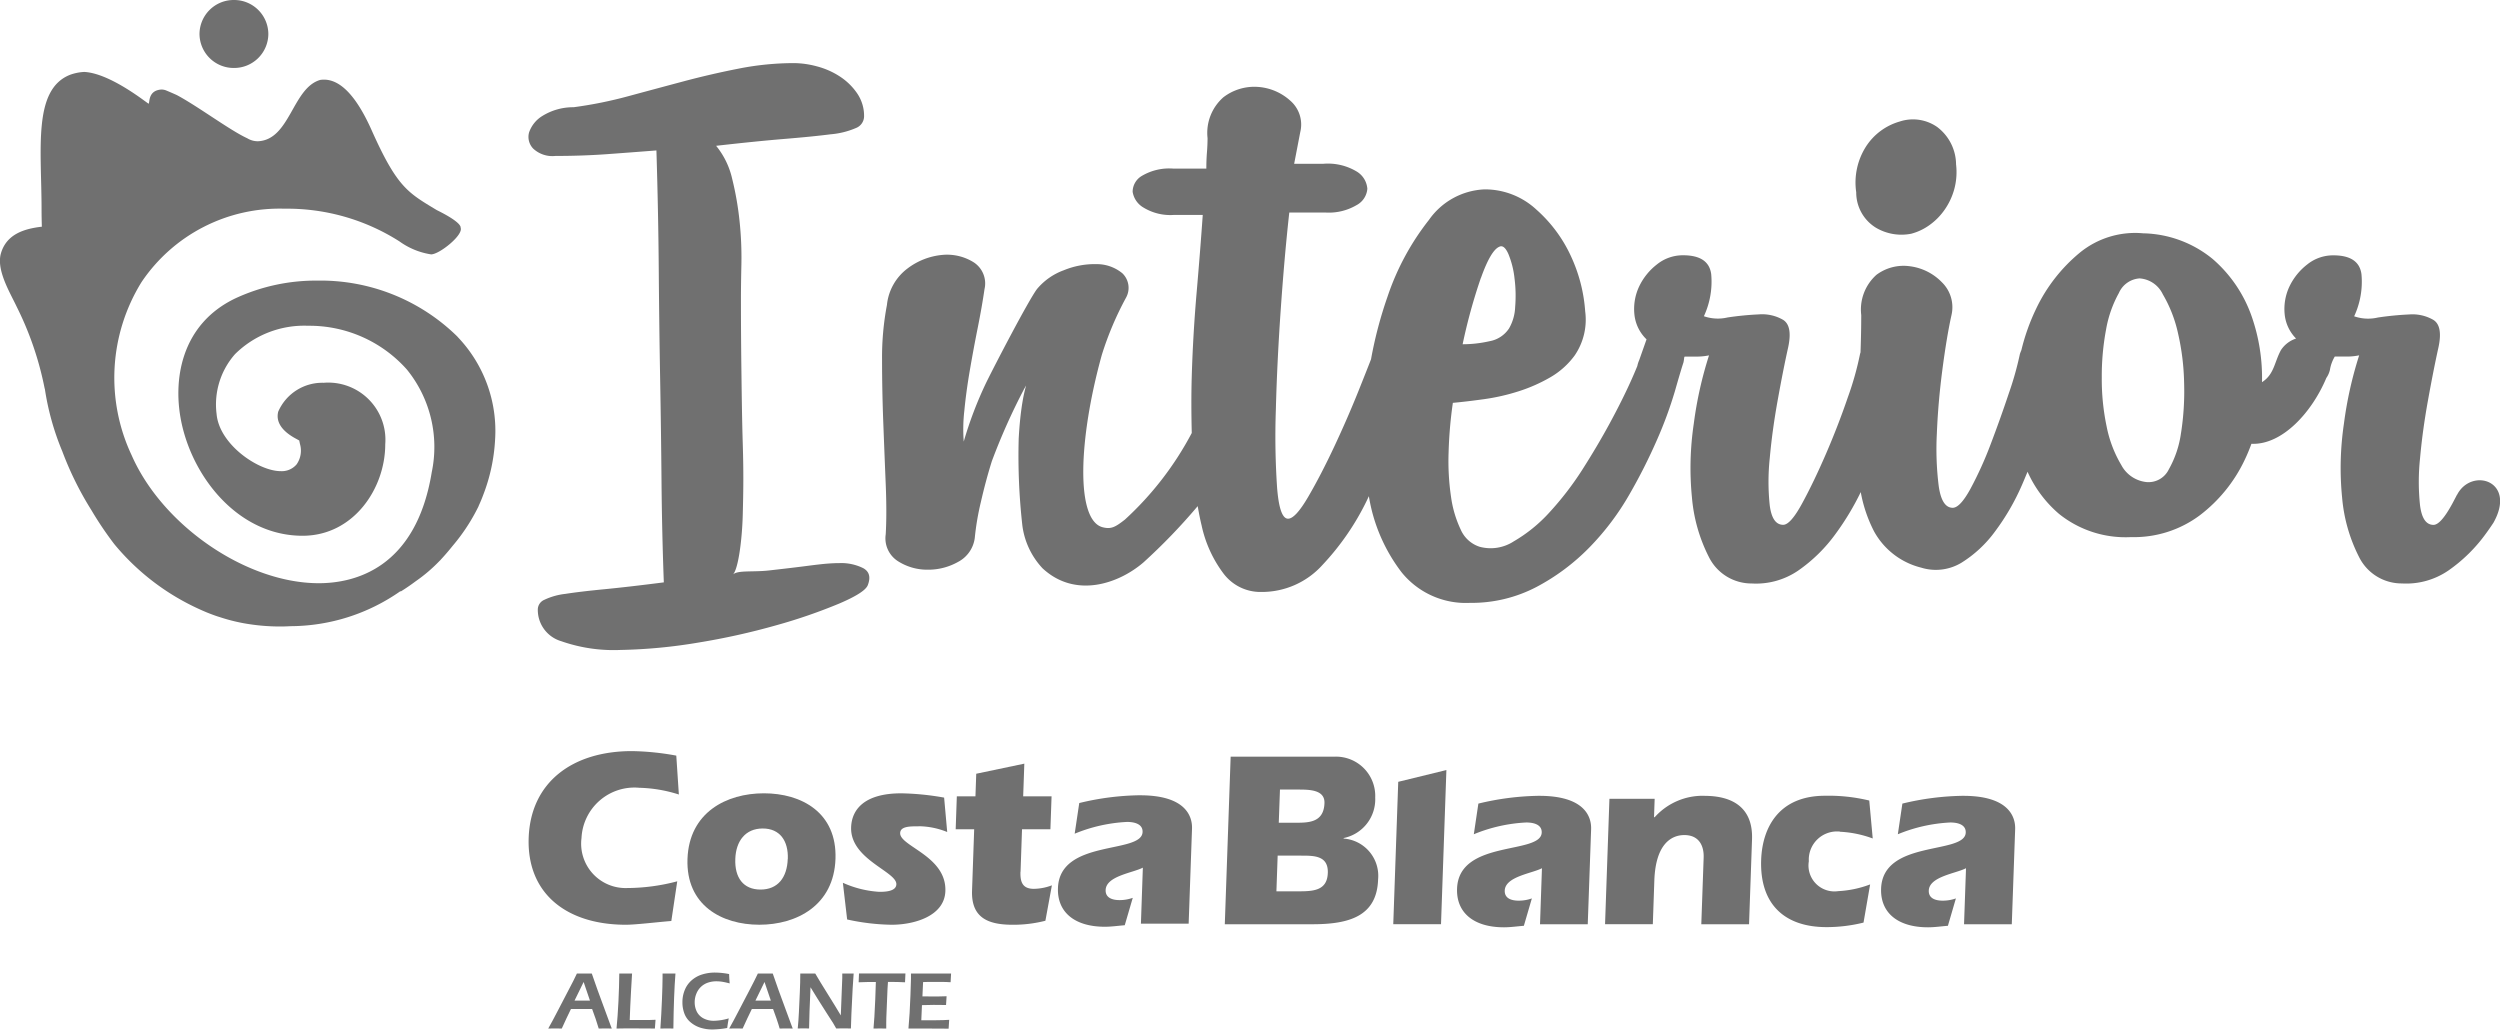 <?xml version="1.0" encoding="UTF-8"?> <svg xmlns="http://www.w3.org/2000/svg" width="148.635" height="61.209" viewBox="0 0 148.635 61.209"><g id="colabora-3" transform="translate(-829 -9227.164)"><g id="Grupo_90" data-name="Grupo 90" transform="translate(829 9227.164)"><path id="Trazado_153" data-name="Trazado 153" d="M27.206-83.929a11.611,11.611,0,0,0-8.347-3.34,11.363,11.363,0,0,0-4.849,1.048c-3.255,1.544-3.785,4.893-3.195,7.514.74,3.284,3.441,6.608,7.174,6.608,3.036,0,4.915-2.819,4.915-5.432a3.4,3.4,0,0,0-3.663-3.663,2.858,2.858,0,0,0-2.7,1.717c-.191.769.476,1.3,1.069,1.614l.181.1.041.2a1.42,1.42,0,0,1-.2,1.223,1.157,1.157,0,0,1-.944.4c-1.326,0-3.655-1.588-3.811-3.4A4.522,4.522,0,0,1,13.976-82.9a5.851,5.851,0,0,1,4.344-1.684,7.753,7.753,0,0,1,5.874,2.606,7.307,7.307,0,0,1,1.475,6.1c-.937,5.739-4.611,6.6-6.718,6.6h0c-4.287,0-9.276-3.407-11.121-7.6a10.814,10.814,0,0,1,.583-10.3,9.886,9.886,0,0,1,8.5-4.366A12.416,12.416,0,0,1,23.749-89.6a4.332,4.332,0,0,0,1.882.772c.49,0,1.933-1.152,1.755-1.586a.161.161,0,0,0,0-.037c-.052-.236-.588-.6-1.415-1.008C24.244-92.5,23.61-92.818,22.1-96.2c-1.116-2.506-2.172-3.133-3.062-3-1.656.478-1.788,3.561-3.7,3.646a1.2,1.2,0,0,1-.64-.179c-1-.454-2.946-1.908-4.184-2.566q-.332-.151-.663-.287A.811.811,0,0,0,9.6-98.63c-.842.054-.679.84-.769.84-.053,0-2.256-1.809-3.823-1.885a2.849,2.849,0,0,0-.837.168c-2.228.872-1.7,4.409-1.7,8.011,0,.306.006.652.017,1.022-1.074.122-2.108.456-2.435,1.592C-.227-87.886.6-86.553,1-85.7a19.036,19.036,0,0,1,1.654,4.84.14.14,0,0,0,.012.025,15.643,15.643,0,0,0,1.039,3.719,19.3,19.3,0,0,0,1.727,3.491,20.506,20.506,0,0,0,1.34,1.993l.045.057a14.1,14.1,0,0,0,5.073,3.858c.107.05.227.1.354.155l.065.027c.136.055.28.111.436.166.1.037.2.07.3.1l.035.011a10.681,10.681,0,0,0,1.376.354,12.208,12.208,0,0,0,2.222.2c.2,0,.4-.008.6-.019A11.455,11.455,0,0,0,23.8-68.8c.011,0,.023.005.034.009.31-.191.608-.4.9-.617a9.243,9.243,0,0,0,1.385-1.181c.026-.027.055-.051.081-.078a.019.019,0,0,0,0-.006c.263-.28.5-.561.724-.84a11.3,11.3,0,0,0,1.518-2.318h0c.011-.024.019-.05.03-.075q.139-.3.262-.632a10.653,10.653,0,0,0,.7-3.255,8.075,8.075,0,0,0-2.23-6.132" transform="translate(0 103.952)" fill="#707070"></path><path id="Trazado_154" data-name="Trazado 154" d="M24.858-105.143a2.034,2.034,0,0,1-2.047,2.02,2.034,2.034,0,0,1-2.046-2.02,2.034,2.034,0,0,1,2.046-2.021,2.034,2.034,0,0,1,2.047,2.021" transform="translate(-8.904 107.164)" fill="#707070"></path><path id="Trazado_155" data-name="Trazado 155" d="M134.559-23.535l0-.03a2.35,2.35,0,0,0,1.876-2.405,2.336,2.336,0,0,0-2.365-2.435h-6.23l-.348,9.965h5.214c2.182,0,3.827-.477,3.9-2.659a2.222,2.222,0,0,0-2.052-2.435m-3.782-2.913h1.06c.673,0,1.615,0,1.586.806-.043,1.239-1.072,1.165-1.908,1.165h-.809Zm2.844,4.96c-.037,1.075-.9,1.09-1.8,1.09h-1.255l.074-2.122h1.39c.792,0,1.627,0,1.592,1.032" transform="translate(-54.673 73.39)" fill="#707070"></path><path id="Trazado_156" data-name="Trazado 156" d="M145.028-17.842h2.839l.32-9.167-2.863.7Z" transform="translate(-62.193 72.791)" fill="#707070"></path><path id="Trazado_157" data-name="Trazado 157" d="M156.553-24.326a16.12,16.12,0,0,0-3.618.463l-.271,1.823a9.338,9.338,0,0,1,3.116-.7c.4,0,.937.1.921.6-.047,1.33-4.93.4-5.033,3.332-.051,1.434.995,2.3,2.788,2.3.388,0,.794-.059,1.184-.09l.475-1.628a2.333,2.333,0,0,1-.782.134c-.434,0-.846-.134-.83-.6.029-.836,1.619-1.016,2.212-1.329l-.115,3.331h2.838l.2-5.648c.029-.806-.453-1.987-3.083-1.987" transform="translate(-65.04 71.64)" fill="#707070"></path><path id="Trazado_158" data-name="Trazado 158" d="M173-24.326a3.83,3.83,0,0,0-2.988,1.284l-.029-.029.037-1.076h-2.689l-.26,7.455h2.84l.09-2.6c.076-2.181,1.021-2.7,1.782-2.7.9,0,1.172.672,1.15,1.331l-.14,3.973h2.839l.177-5.049c.067-1.913-1.194-2.586-2.808-2.586" transform="translate(-71.644 71.64)" fill="#707070"></path><path id="Trazado_159" data-name="Trazado 159" d="M188.009-22.189a6.479,6.479,0,0,1,1.943.4l-.206-2.256a10.253,10.253,0,0,0-2.633-.284c-2.749,0-3.727,1.9-3.794,3.81-.093,2.689,1.444,4,3.879,4a9.144,9.144,0,0,0,2.207-.269l.393-2.27a6.265,6.265,0,0,1-1.9.4,1.542,1.542,0,0,1-1.745-1.778,1.677,1.677,0,0,1,1.854-1.762" transform="translate(-78.611 71.64)" fill="#707070"></path><path id="Trazado_160" data-name="Trazado 160" d="M200.688-24.326a16.124,16.124,0,0,0-3.618.463L196.8-22.04a9.347,9.347,0,0,1,3.116-.7c.4,0,.938.1.921.6-.046,1.33-4.93.4-5.032,3.332-.05,1.434.994,2.3,2.788,2.3.389,0,.794-.059,1.184-.09l.475-1.628a2.332,2.332,0,0,1-.781.134c-.434,0-.847-.134-.831-.6.029-.836,1.619-1.016,2.213-1.329l-.117,3.331h2.839l.2-5.648c.027-.806-.454-1.987-3.084-1.987" transform="translate(-83.966 71.64)" fill="#707070"></path><path id="Trazado_161" data-name="Trazado 161" d="M61.607-26.8a8.331,8.331,0,0,1,2.346.4L63.8-28.712a15.732,15.732,0,0,0-2.634-.269c-3.542,0-6.026,1.852-6.142,5.155s2.24,5.169,5.781,5.169c.568,0,1.8-.149,2.7-.224l.352-2.359a11.7,11.7,0,0,1-2.972.4,2.64,2.64,0,0,1-2.72-2.974A3.151,3.151,0,0,1,61.607-26.8" transform="translate(-23.592 73.637)" fill="#707070"></path><path id="Trazado_162" data-name="Trazado 162" d="M76.1-24.587c-2.226,0-4.447,1.136-4.544,3.9s2.045,3.914,4.271,3.914,4.432-1.151,4.528-3.914-2.029-3.9-4.256-3.9m1.418,3.9c-.039,1.121-.6,1.823-1.618,1.823s-1.544-.7-1.5-1.823c.037-1.061.6-1.808,1.631-1.808s1.528.748,1.491,1.808" transform="translate(-30.682 71.752)" fill="#707070"></path><path id="Trazado_163" data-name="Trazado 163" d="M92.232-22.629a4.6,4.6,0,0,1,1.707.344l-.183-2.046a15.882,15.882,0,0,0-2.546-.255c-2.241,0-2.948,1-2.983,2.017-.067,1.913,2.716,2.63,2.689,3.392-.014.433-.688.448-1.016.448a6.171,6.171,0,0,1-2.164-.538l.254,2.181a12.976,12.976,0,0,0,2.647.314c1.33,0,3.141-.508,3.193-2,.073-2.092-2.716-2.659-2.688-3.452.014-.4.567-.4,1.09-.4" transform="translate(-37.624 71.752)" fill="#707070"></path><path id="Trazado_164" data-name="Trazado 164" d="M103.336-21.25l.087-2.524h1.688l.069-1.957h-1.688l.068-1.943-2.859.6-.047,1.345H99.547l-.068,1.957h1.1l-.127,3.645c-.057,1.644.99,2.032,2.425,2.032a7.67,7.67,0,0,0,1.936-.239l.386-2.106a3.127,3.127,0,0,1-1.068.209c-.657,0-.823-.374-.8-1.017" transform="translate(-42.66 73.076)" fill="#707070"></path><path id="Trazado_165" data-name="Trazado 165" d="M115.007-24.385a15.985,15.985,0,0,0-3.617.463l-.272,1.823a9.35,9.35,0,0,1,3.117-.7c.4,0,.938.105.92.6-.046,1.33-4.929.4-5.031,3.332-.051,1.434.994,2.3,2.788,2.3.388,0,.794-.059,1.183-.09l.476-1.629a2.315,2.315,0,0,1-.782.135c-.432,0-.847-.135-.83-.6.029-.837,1.618-1.017,2.212-1.33l-.115,3.332h2.838l.2-5.648c.027-.806-.454-1.986-3.083-1.986" transform="translate(-47.224 71.666)" fill="#707070"></path><path id="Trazado_166" data-name="Trazado 166" d="M57.067-2.555q.249-.44.585-1.09l.629-1.209q.3-.561.489-.97l.441,0c.151,0,.3,0,.446,0L60-4.845l.745,2.027.1.263-.359-.006q-.123,0-.418.006c-.039-.142-.1-.334-.182-.575s-.153-.436-.21-.586H58.417q-.279.569-.545,1.161l-.391-.006c-.073,0-.212,0-.414.006m1.563-1.66h.918l-.377-1.109-.194.4Z" transform="translate(-24.472 63.706)" fill="#707070"></path><path id="Trazado_167" data-name="Trazado 167" d="M64.176-2.555q.071-.721.114-1.606t.05-1.663c.163,0,.3,0,.407,0l.353,0q-.032.43-.058.982l-.049.96c-.015.274-.025.548-.032.819l.412,0c.388,0,.641,0,.764,0s.24-.006.359-.013c-.015.157-.027.33-.039.52q-.63-.006-1.077-.006l-.755,0Z" transform="translate(-27.521 63.706)" fill="#707070"></path><path id="Trazado_168" data-name="Trazado 168" d="M68.74-2.555q.058-.824.093-1.69t.037-1.323l0-.256.4,0,.367,0q-.1,1.259-.124,3.269l-.352-.006-.418.006" transform="translate(-29.478 63.706)" fill="#707070"></path><path id="Trazado_169" data-name="Trazado 169" d="M73.786-3.2c-.036.187-.066.376-.091.569-.183.032-.349.055-.5.067s-.282.02-.39.02a2.322,2.322,0,0,1-.685-.1,1.692,1.692,0,0,1-.59-.317,1.234,1.234,0,0,1-.379-.526,1.873,1.873,0,0,1-.118-.675,1.876,1.876,0,0,1,.142-.735,1.518,1.518,0,0,1,.406-.57,1.713,1.713,0,0,1,.625-.347,2.551,2.551,0,0,1,.755-.113,4.475,4.475,0,0,1,.848.089c.005.142.01.243.014.3l.018.256a4.41,4.41,0,0,0-.45-.1,2.34,2.34,0,0,0-.342-.026,1.555,1.555,0,0,0-.493.078,1.123,1.123,0,0,0-.416.247,1.129,1.129,0,0,0-.278.411,1.32,1.32,0,0,0-.1.5,1.257,1.257,0,0,0,.121.558.922.922,0,0,0,.383.4,1.292,1.292,0,0,0,.656.153,3.253,3.253,0,0,0,.865-.143" transform="translate(-30.46 63.75)" fill="#707070"></path><path id="Trazado_170" data-name="Trazado 170" d="M75.9-2.555q.25-.44.585-1.09l.631-1.209q.295-.561.488-.97l.441,0c.152,0,.3,0,.446,0l.342.979.745,2.027.1.263-.359-.006c-.083,0-.222,0-.419.006-.038-.142-.1-.334-.181-.575s-.152-.436-.21-.586H77.247q-.28.569-.546,1.161l-.39-.006c-.074,0-.212,0-.415.006m1.564-1.66h.917L78-5.324l-.194.4Z" transform="translate(-32.547 63.706)" fill="#707070"></path><path id="Trazado_171" data-name="Trazado 171" d="M83.036-2.555c.03-.286.053-.606.07-.963l.054-1.174c.019-.424.028-.8.028-1.132.186,0,.342,0,.472,0q.144,0,.419,0,.272.471.748,1.23t.77,1.258l.087-2.222c0-.053,0-.142,0-.266.151,0,.263,0,.342,0l.335,0-.059.879-.074,1.5-.03.886c-.166,0-.306-.006-.424-.006-.091,0-.242,0-.45.006q-.12-.212-.182-.316c-.066-.1-.205-.323-.419-.652-.141-.217-.317-.495-.527-.833q-.232-.373-.4-.651-.02.386-.059,1.439c-.011.286-.019.623-.026,1.013-.151,0-.259-.006-.326-.006s-.17,0-.352.006" transform="translate(-35.608 63.706)" fill="#707070"></path><path id="Trazado_172" data-name="Trazado 172" d="M90.26-2.555l.053-.7L90.365-4.3,90.4-5.322h-.167l-.156,0-.148,0-.552.017c.012-.23.019-.4.021-.524q.689,0,1.443,0l.858,0,.46,0q-.024.341-.024.524c-.289-.014-.565-.022-.831-.022H91.12l-.028.438L91.023-3.2l-.005.283c0,.116,0,.238,0,.363l-.365-.006-.391.006" transform="translate(-38.327 63.706)" fill="#707070"></path><path id="Trazado_173" data-name="Trazado 173" d="M94.562-2.555l.069-.918.05-1.061.031-.965v-.326q.591,0,1.233,0l.46,0,.692,0-.029.517-.227-.012c-.062,0-.149-.006-.259-.007l-.338,0h-.482l-.33.009-.039.851c.219,0,.44.006.661.006.154,0,.412,0,.776-.014q-.02.218-.033.521l-.732-.007q-.282,0-.7.014l-.039.9.264,0c.077,0,.252,0,.527,0l.52-.009.347-.017c-.016.185-.027.36-.034.525q-.622-.006-1.122-.006l-.788,0Z" transform="translate(-40.551 63.706)" fill="#707070"></path><path id="Trazado_174" data-name="Trazado 174" d="M139.887-94.581a3.9,3.9,0,0,1-.107,1.487,3.938,3.938,0,0,1-.581,1.232,3.732,3.732,0,0,1-.9.906,3.3,3.3,0,0,1-1.076.508,2.979,2.979,0,0,1-2.109-.363,2.457,2.457,0,0,1-1.162-2.1,3.981,3.981,0,0,1,.58-2.719,3.545,3.545,0,0,1,2-1.487,2.513,2.513,0,0,1,2.238.327,2.815,2.815,0,0,1,1.118,2.212M62.619-95.4q-1.421.111-2.9.219t-3.115.109a1.668,1.668,0,0,1-1.312-.438,1,1,0,0,1-.246-.956,1.855,1.855,0,0,1,.792-.984,3.477,3.477,0,0,1,1.858-.519,24.891,24.891,0,0,0,3.252-.656q1.612-.436,3.252-.874t3.306-.765a17.032,17.032,0,0,1,3.306-.328,5.386,5.386,0,0,1,1.339.191,4.63,4.63,0,0,1,1.366.6,3.655,3.655,0,0,1,1.038,1.01,2.369,2.369,0,0,1,.41,1.366.754.754,0,0,1-.464.684,4.813,4.813,0,0,1-1.53.382q-1.065.137-2.732.274t-4.071.41a4.751,4.751,0,0,1,.956,1.967,18.209,18.209,0,0,1,.438,2.514,20.618,20.618,0,0,1,.109,2.568q-.028,1.258-.027,2.132,0,2.022.027,4.126c.018,1.4.037,2.979.081,4.405.053,1.741.037,2.8,0,4.216-.038,1.495-.27,3.274-.589,3.562.3-.272,1.182-.134,2.149-.243s1.729-.2,2.295-.274.974-.118,1.229-.136.473-.027.656-.027a2.938,2.938,0,0,1,1.421.3q.546.3.273,1.01-.164.439-1.694,1.093a32.045,32.045,0,0,1-3.716,1.284,41.326,41.326,0,0,1-4.672,1.039,31.088,31.088,0,0,1-4.618.437,9.416,9.416,0,0,1-3.525-.52,1.94,1.94,0,0,1-1.394-1.912.634.634,0,0,1,.383-.547,3.94,3.94,0,0,1,1.257-.355q.874-.136,2.3-.274t3.552-.41q-.111-3.005-.137-6.012t-.082-6.12q-.056-3.115-.082-6.475T62.619-95.4M169.668-74.926c-.091.176-.182.352-.272.519q-.69,1.27-1.123,1.269-.653,0-.8-1.16a13.25,13.25,0,0,1,0-2.792q.144-1.632.471-3.445t.616-3.119q.29-1.3-.29-1.668a2.493,2.493,0,0,0-1.451-.326,17.972,17.972,0,0,0-1.849.181,2.531,2.531,0,0,1-1.414-.072,4.871,4.871,0,0,0,.435-2.5q-.146-1.123-1.668-1.124a2.451,2.451,0,0,0-1.559.544,3.635,3.635,0,0,0-1.052,1.3,3.144,3.144,0,0,0-.29,1.632,2.379,2.379,0,0,0,.681,1.471,1.7,1.7,0,0,0-.9.687c-.384.705-.4,1.4-1.058,1.86l-.068.047a11.059,11.059,0,0,0-.617-3.919,7.977,7.977,0,0,0-2.321-3.409,6.728,6.728,0,0,0-4.134-1.523,5.194,5.194,0,0,0-3.771,1.161,9.745,9.745,0,0,0-2.574,3.3,12.394,12.394,0,0,0-.889,2.485c-.031.076-.063.15-.089.235a18.8,18.8,0,0,1-.653,2.321q-.508,1.522-1.088,3.046a21.506,21.506,0,0,1-1.2,2.647q-.617,1.125-1.052,1.124-.653,0-.834-1.305a17.824,17.824,0,0,1-.109-3.119q.071-1.812.326-3.771t.544-3.264a2.072,2.072,0,0,0-.58-1.958,3.208,3.208,0,0,0-1.885-.942,2.694,2.694,0,0,0-1.995.507,2.765,2.765,0,0,0-.906,2.393c0,.731-.016,1.471-.043,2.217-.009.035-.021.066-.029.1a18.065,18.065,0,0,1-.725,2.575q-.581,1.7-1.305,3.372t-1.414,2.938q-.691,1.27-1.124,1.269-.653,0-.8-1.16a13.325,13.325,0,0,1,0-2.792q.145-1.632.471-3.445t.617-3.119q.289-1.3-.29-1.668a2.49,2.49,0,0,0-1.45-.326,17.967,17.967,0,0,0-1.849.181,2.532,2.532,0,0,1-1.414-.072,4.878,4.878,0,0,0,.435-2.5q-.146-1.123-1.668-1.124a2.448,2.448,0,0,0-1.559.544,3.629,3.629,0,0,0-1.052,1.3,3.144,3.144,0,0,0-.291,1.632,2.388,2.388,0,0,0,.725,1.523l-.435,1.233a1.745,1.745,0,0,0-.114.355c-.106.261-.235.563-.393.914q-.508,1.125-1.233,2.466T117.655-76.4a18.434,18.434,0,0,1-1.958,2.538,8.894,8.894,0,0,1-2.1,1.7,2.52,2.52,0,0,1-2.031.327,1.84,1.84,0,0,1-1.125-1.015,6.657,6.657,0,0,1-.58-1.959,14.57,14.57,0,0,1-.145-2.611,25.509,25.509,0,0,1,.254-2.973q.8-.072,1.849-.218a12.227,12.227,0,0,0,2.066-.471,9.461,9.461,0,0,0,1.886-.834,4.7,4.7,0,0,0,1.45-1.306,3.77,3.77,0,0,0,.617-2.611A9.315,9.315,0,0,0,117-89.093a8.34,8.34,0,0,0-2.067-2.792,4.5,4.5,0,0,0-3.082-1.2,4.252,4.252,0,0,0-3.3,1.813,15.148,15.148,0,0,0-2.466,4.569,24.448,24.448,0,0,0-.98,3.72q-.245.631-.723,1.827-.652,1.632-1.45,3.336t-1.559,3.009q-.761,1.306-1.2,1.306-.509,0-.653-1.849a45.421,45.421,0,0,1-.073-4.641q.071-2.79.29-5.947t.508-5.765h2.176a3.245,3.245,0,0,0,1.813-.435,1.209,1.209,0,0,0,.652-.979,1.309,1.309,0,0,0-.616-1.015,3.32,3.32,0,0,0-1.995-.471h-1.74l.363-1.886a1.877,1.877,0,0,0-.616-1.885,3.19,3.19,0,0,0-1.922-.8,3.024,3.024,0,0,0-2.031.616,2.818,2.818,0,0,0-.943,2.43q0,.364-.035.834c-.026.315-.037.641-.037.979H93.362a3.189,3.189,0,0,0-1.886.435,1.1,1.1,0,0,0-.544.942,1.32,1.32,0,0,0,.653.943,3.062,3.062,0,0,0,1.777.435H95.1q-.147,2.105-.363,4.605t-.29,4.968c-.034,1.157-.027,2.282,0,3.39a18.955,18.955,0,0,1-3.971,5.146c-.567.443-.812.588-1.32.46C87.542-73.4,87.7-78.2,89.1-83.246a18.9,18.9,0,0,1,1.439-3.4,1.2,1.2,0,0,0-.218-1.45,2.387,2.387,0,0,0-1.523-.544,4.832,4.832,0,0,0-1.958.363,3.737,3.737,0,0,0-1.6,1.124c-.532.725-2.5,4.508-3.009,5.547A22.8,22.8,0,0,0,80.89-78.09a9.762,9.762,0,0,1,.037-1.849q.108-1.123.326-2.393t.472-2.538q.253-1.268.4-2.284a1.494,1.494,0,0,0-.652-1.6,2.982,2.982,0,0,0-1.85-.435,4.02,4.02,0,0,0-2.066.8,3.1,3.1,0,0,0-1.233,2.176,16.7,16.7,0,0,0-.29,3.263q0,1.813.073,3.735t.145,3.662q.071,1.74,0,2.973a1.612,1.612,0,0,0,.725,1.6,3.243,3.243,0,0,0,1.777.507,3.621,3.621,0,0,0,1.813-.471,1.878,1.878,0,0,0,.979-1.414,15.628,15.628,0,0,1,.363-2.14q.289-1.267.653-2.429a37.1,37.1,0,0,1,1.923-4.3c.327-.548-.168.017-.327,2.96a37.114,37.114,0,0,0,.218,5.174,4.581,4.581,0,0,0,1.2,2.538c1.968,1.824,4.547.9,6-.352A34.808,34.808,0,0,0,94.8-74.252c.069.4.144.785.233,1.15a7.31,7.31,0,0,0,1.306,2.864,2.748,2.748,0,0,0,2.248,1.088,4.846,4.846,0,0,0,3.626-1.6,15.367,15.367,0,0,0,2.611-3.771c.054-.106.1-.215.153-.322a10.072,10.072,0,0,0,1.949,4.529,4.91,4.91,0,0,0,4.061,1.813,8.305,8.305,0,0,0,3.952-.944,12.67,12.67,0,0,0,3.155-2.357,15.585,15.585,0,0,0,2.357-3.118,32.818,32.818,0,0,0,1.668-3.3,24.179,24.179,0,0,0,1.052-2.864c.241-.845.41-1.415.507-1.7a2.1,2.1,0,0,0,.045-.3c.01-.019.017-.04.027-.059h.725a3.642,3.642,0,0,0,.725-.073,23.012,23.012,0,0,0-.906,4.061,17.939,17.939,0,0,0-.109,4.388,9.549,9.549,0,0,0,1.015,3.554,2.827,2.827,0,0,0,2.538,1.559,4.43,4.43,0,0,0,2.756-.761,9.257,9.257,0,0,0,2.248-2.212,15.87,15.87,0,0,0,1.479-2.46,8.264,8.264,0,0,0,.8,2.352,4.406,4.406,0,0,0,2.792,2.139,2.938,2.938,0,0,0,2.393-.29A7.137,7.137,0,0,0,142.2-72.74a13.777,13.777,0,0,0,1.6-2.756c.121-.272.225-.536.338-.8a7.117,7.117,0,0,0,1.874,2.507,6.314,6.314,0,0,0,4.279,1.378,6.539,6.539,0,0,0,4.1-1.305,8.941,8.941,0,0,0,2.647-3.264q.23-.479.41-.978c1.836.079,3.6-1.878,4.454-3.915a1.41,1.41,0,0,0,.212-.472,2.233,2.233,0,0,1,.29-.8h.725a3.641,3.641,0,0,0,.725-.073,23.064,23.064,0,0,0-.906,4.061,17.967,17.967,0,0,0-.109,4.388,9.571,9.571,0,0,0,1.015,3.554,2.827,2.827,0,0,0,2.538,1.559,4.43,4.43,0,0,0,2.756-.761,9.269,9.269,0,0,0,2.248-2.212c.153-.208.3-.422.443-.638,1.4-2.5-1.311-3.314-2.165-1.657m-58.032-12.9q.581-1.632,1.088-1.849.289-.145.544.435a5.273,5.273,0,0,1,.363,1.45,8.135,8.135,0,0,1,.037,1.7,2.745,2.745,0,0,1-.363,1.269,1.749,1.749,0,0,1-1.16.761,7.18,7.18,0,0,1-1.6.181,32.818,32.818,0,0,1,1.088-3.952m41.625,9.21a6.05,6.05,0,0,1-.725,2.176,1.341,1.341,0,0,1-1.306.762,1.918,1.918,0,0,1-1.522-1.016,7.2,7.2,0,0,1-.87-2.285,13.651,13.651,0,0,1-.29-2.9,15,15,0,0,1,.254-2.864,6.918,6.918,0,0,1,.762-2.176,1.451,1.451,0,0,1,1.233-.87,1.649,1.649,0,0,1,1.378.942,7.9,7.9,0,0,1,.906,2.321,14.361,14.361,0,0,1,.363,2.974,16.16,16.16,0,0,1-.181,2.936" transform="translate(-23.592 104.344)" fill="#707070"></path></g></g></svg> 